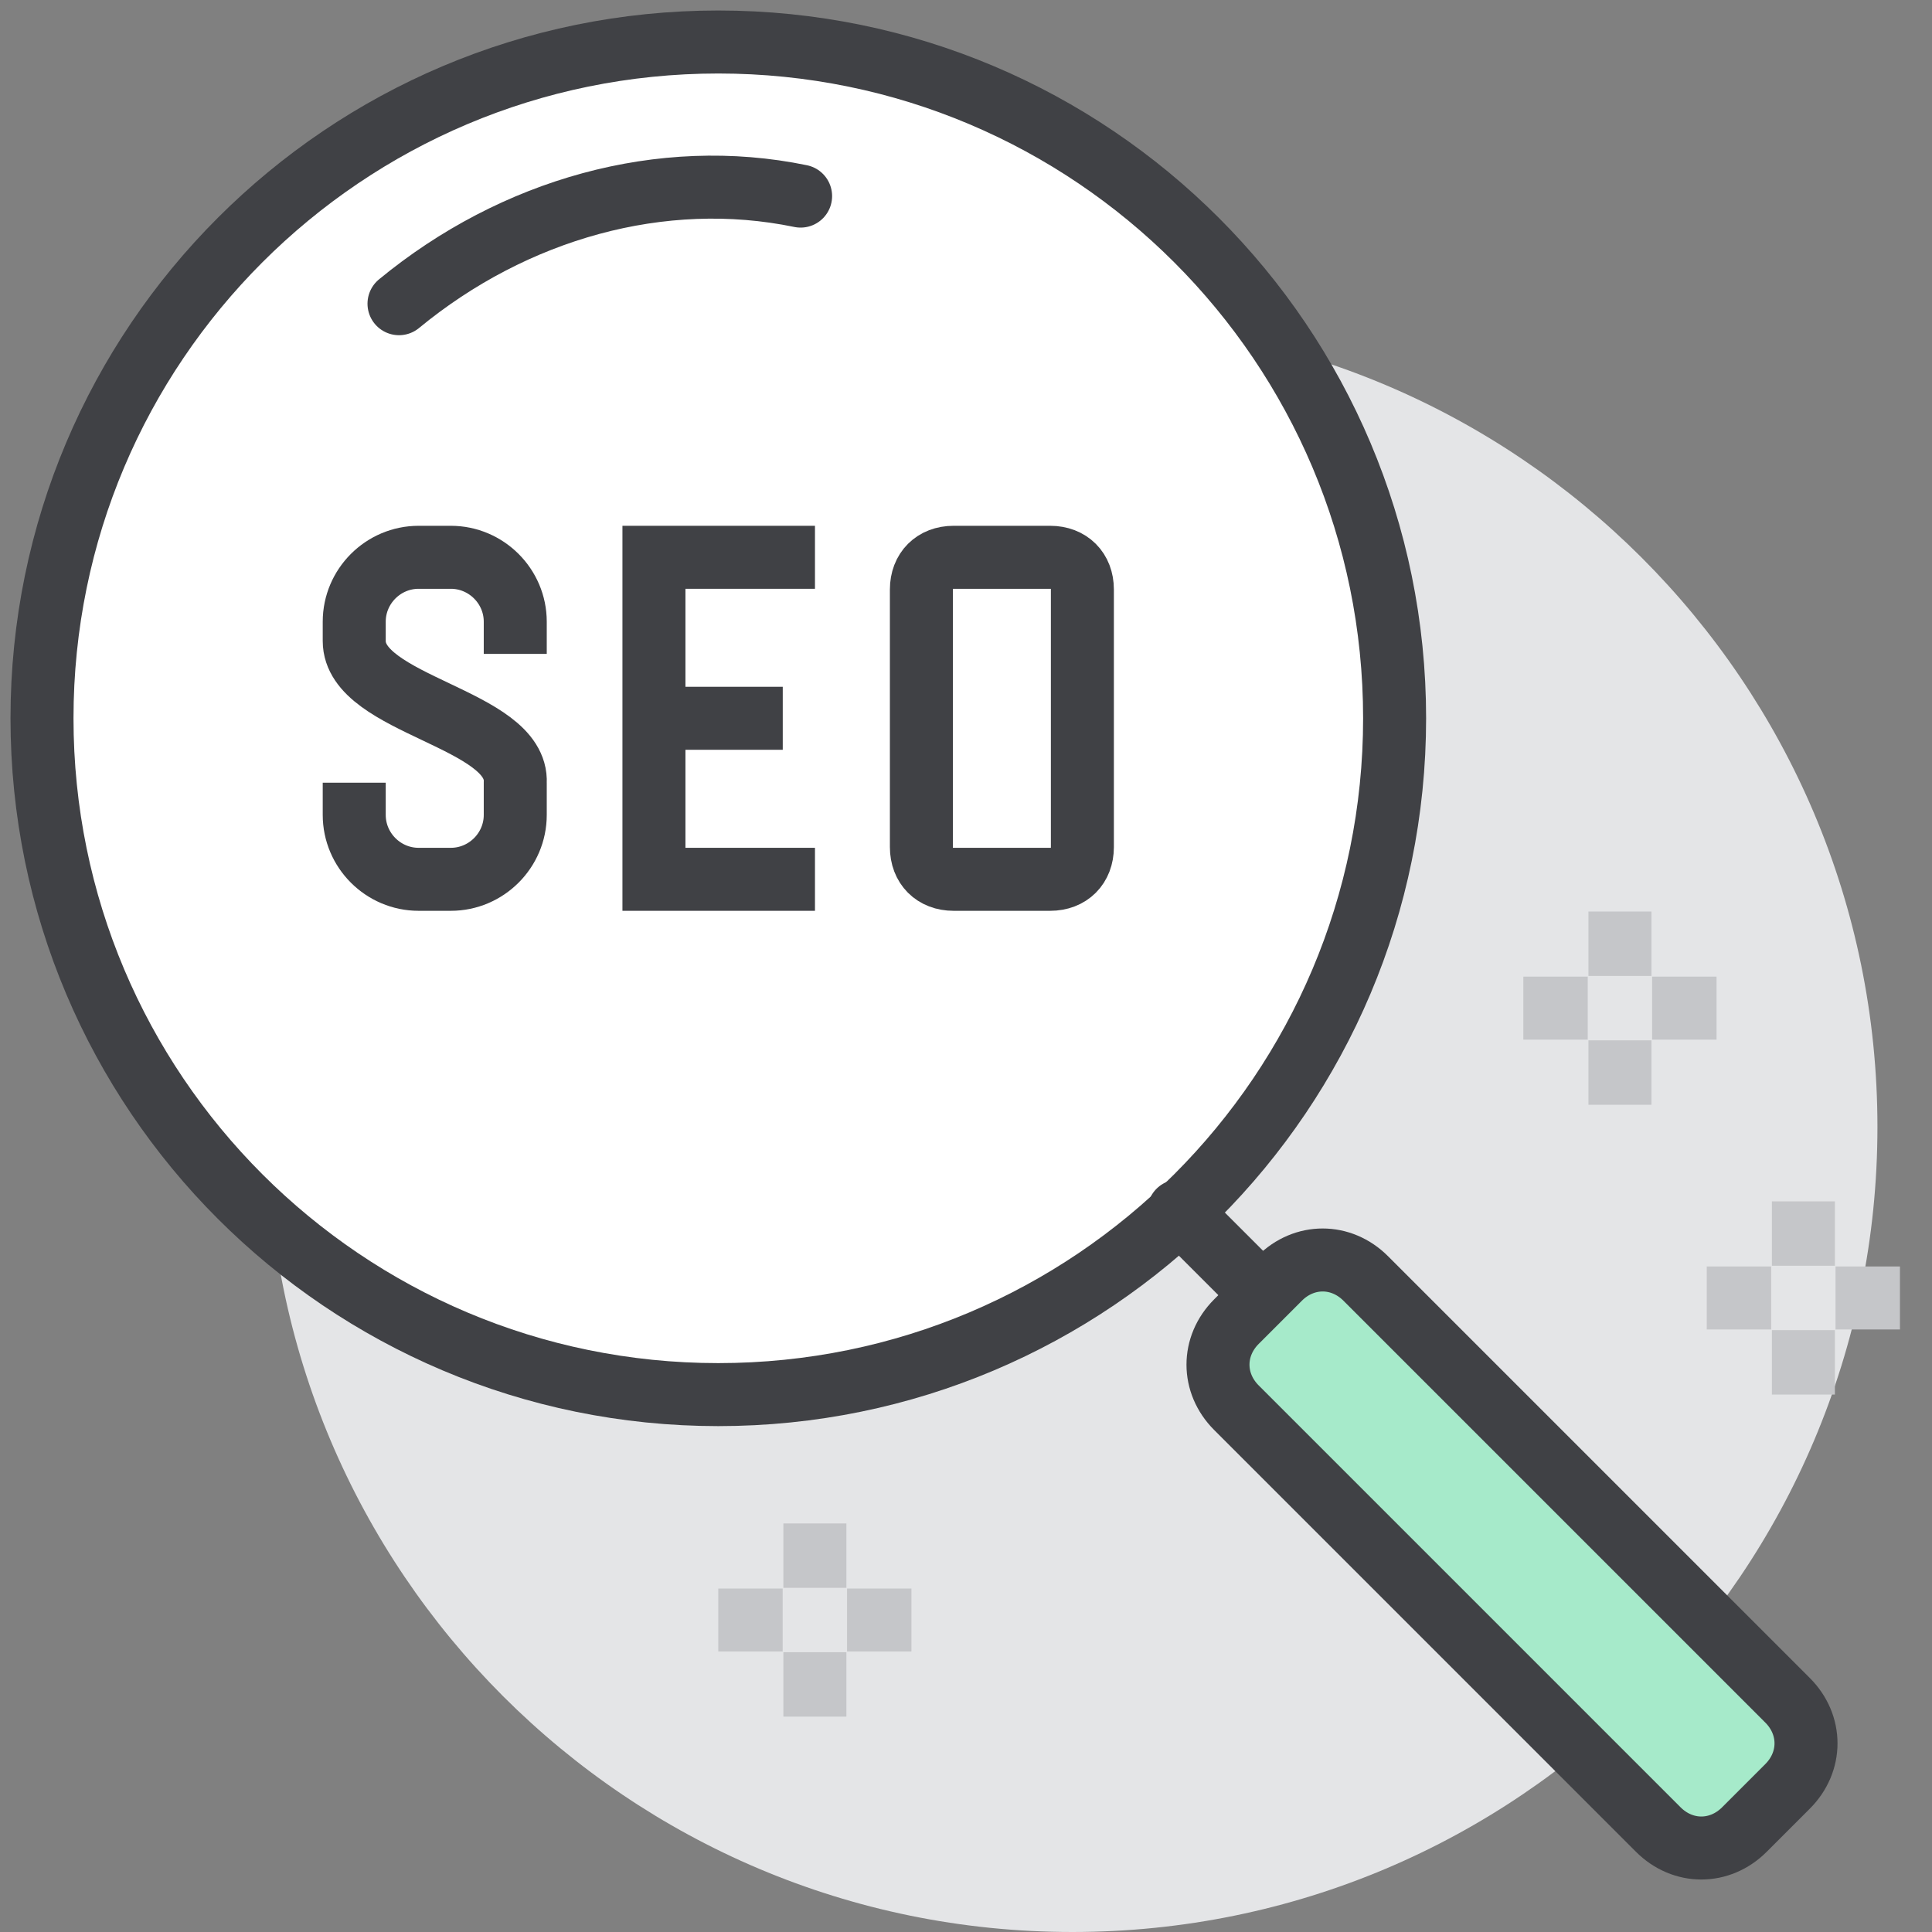 <svg width="46" height="46" viewBox="0 0 46 46" fill="none" xmlns="http://www.w3.org/2000/svg">
<rect x="0" y="0" width="46" height="46" fill="#808080" stroke="none"/>
<path d="M25.532 46C36.119 46 44.701 37.418 44.701 26.831C44.701 16.244 36.119 7.662 25.532 7.662C14.945 7.662 6.363 16.244 6.363 26.831C6.363 37.418 14.945 46 25.532 46Z" fill="#E4E5E7"/>
<path d="M17.102 33.205C25.995 33.205 33.205 25.995 33.205 17.102C33.205 8.209 25.995 1 17.102 1C8.209 1 1 8.209 1 17.102C1 25.995 8.209 33.205 17.102 33.205Z" fill="white" stroke="#404145" stroke-width="1.5" stroke-miterlimit="10" stroke-linecap="round"/>
<path d="M9.5 7.231C12.238 4.975 15.756 3.985 19.062 4.669" stroke="#404145" stroke-width="1.5" stroke-miterlimit="10" stroke-linecap="round"/>
<path d="M29.44 33.518L39.482 43.56C40.068 44.147 40.948 44.147 41.534 43.56L42.56 42.534C43.147 41.948 43.147 41.068 42.56 40.482L32.518 30.44C31.932 29.853 31.052 29.853 30.466 30.44L29.44 31.466C28.853 32.052 28.853 32.932 29.44 33.518Z" fill="#A6EACA" stroke="#404145" stroke-width="1.5" stroke-miterlimit="10" stroke-linecap="round" stroke-linejoin="round"/>
<path d="M29.753 30.521L28.066 28.834" stroke="#404145" stroke-width="1.5" stroke-miterlimit="10" stroke-linecap="round"/>
<path d="M8.434 18.636V19.403C8.434 20.246 9.124 20.936 9.967 20.936H10.734C11.577 20.936 12.268 20.246 12.268 19.403V18.943V18.636C12.344 17.102 8.434 16.796 8.434 15.262V14.802C8.434 13.959 9.124 13.269 9.967 13.269H10.734C11.577 13.269 12.268 13.959 12.268 14.802V15.569" stroke="#404145" stroke-width="1.5" stroke-miterlimit="10"/>
<path d="M19.404 20.936H15.57V13.269H19.404" stroke="#404145" stroke-width="1.5" stroke-miterlimit="10"/>
<path d="M15.57 17.102H18.637" stroke="#404145" stroke-width="1.5" stroke-miterlimit="10"/>
<path d="M25.005 20.936H22.704C22.244 20.936 21.938 20.63 21.938 20.169V14.035C21.938 13.575 22.244 13.269 22.704 13.269H25.005C25.465 13.269 25.771 13.575 25.771 14.035V20.169C25.771 20.63 25.465 20.936 25.005 20.936Z" stroke="#404145" stroke-width="1.5" stroke-miterlimit="10"/>
<path d="M38.57 21.703V23.237" stroke="#C5C6C9" stroke-width="1.5" stroke-miterlimit="10"/>
<path d="M38.57 24.77V26.304" stroke="#C5C6C9" stroke-width="1.5" stroke-miterlimit="10"/>
<path d="M37.803 24.003H36.27" stroke="#C5C6C9" stroke-width="1.5" stroke-miterlimit="10"/>
<path d="M40.87 24.003H39.336" stroke="#C5C6C9" stroke-width="1.5" stroke-miterlimit="10"/>
<path d="M42.938 28.604V30.137" stroke="#C5C6C9" stroke-width="1.5" stroke-miterlimit="10"/>
<path d="M42.938 31.67V33.204" stroke="#C5C6C9" stroke-width="1.5" stroke-miterlimit="10"/>
<path d="M42.17 30.904H40.637" stroke="#C5C6C9" stroke-width="1.5" stroke-miterlimit="10"/>
<path d="M45.237 30.904H43.703" stroke="#C5C6C9" stroke-width="1.5" stroke-miterlimit="10"/>
<path d="M19.402 36.272V37.805" stroke="#C5C6C9" stroke-width="1.5" stroke-miterlimit="10"/>
<path d="M19.402 39.338V40.872" stroke="#C5C6C9" stroke-width="1.5" stroke-miterlimit="10"/>
<path d="M18.635 38.572H17.102" stroke="#C5C6C9" stroke-width="1.5" stroke-miterlimit="10"/>
<path d="M21.701 38.572H20.168" stroke="#C5C6C9" stroke-width="1.5" stroke-miterlimit="10"/>
</svg>
